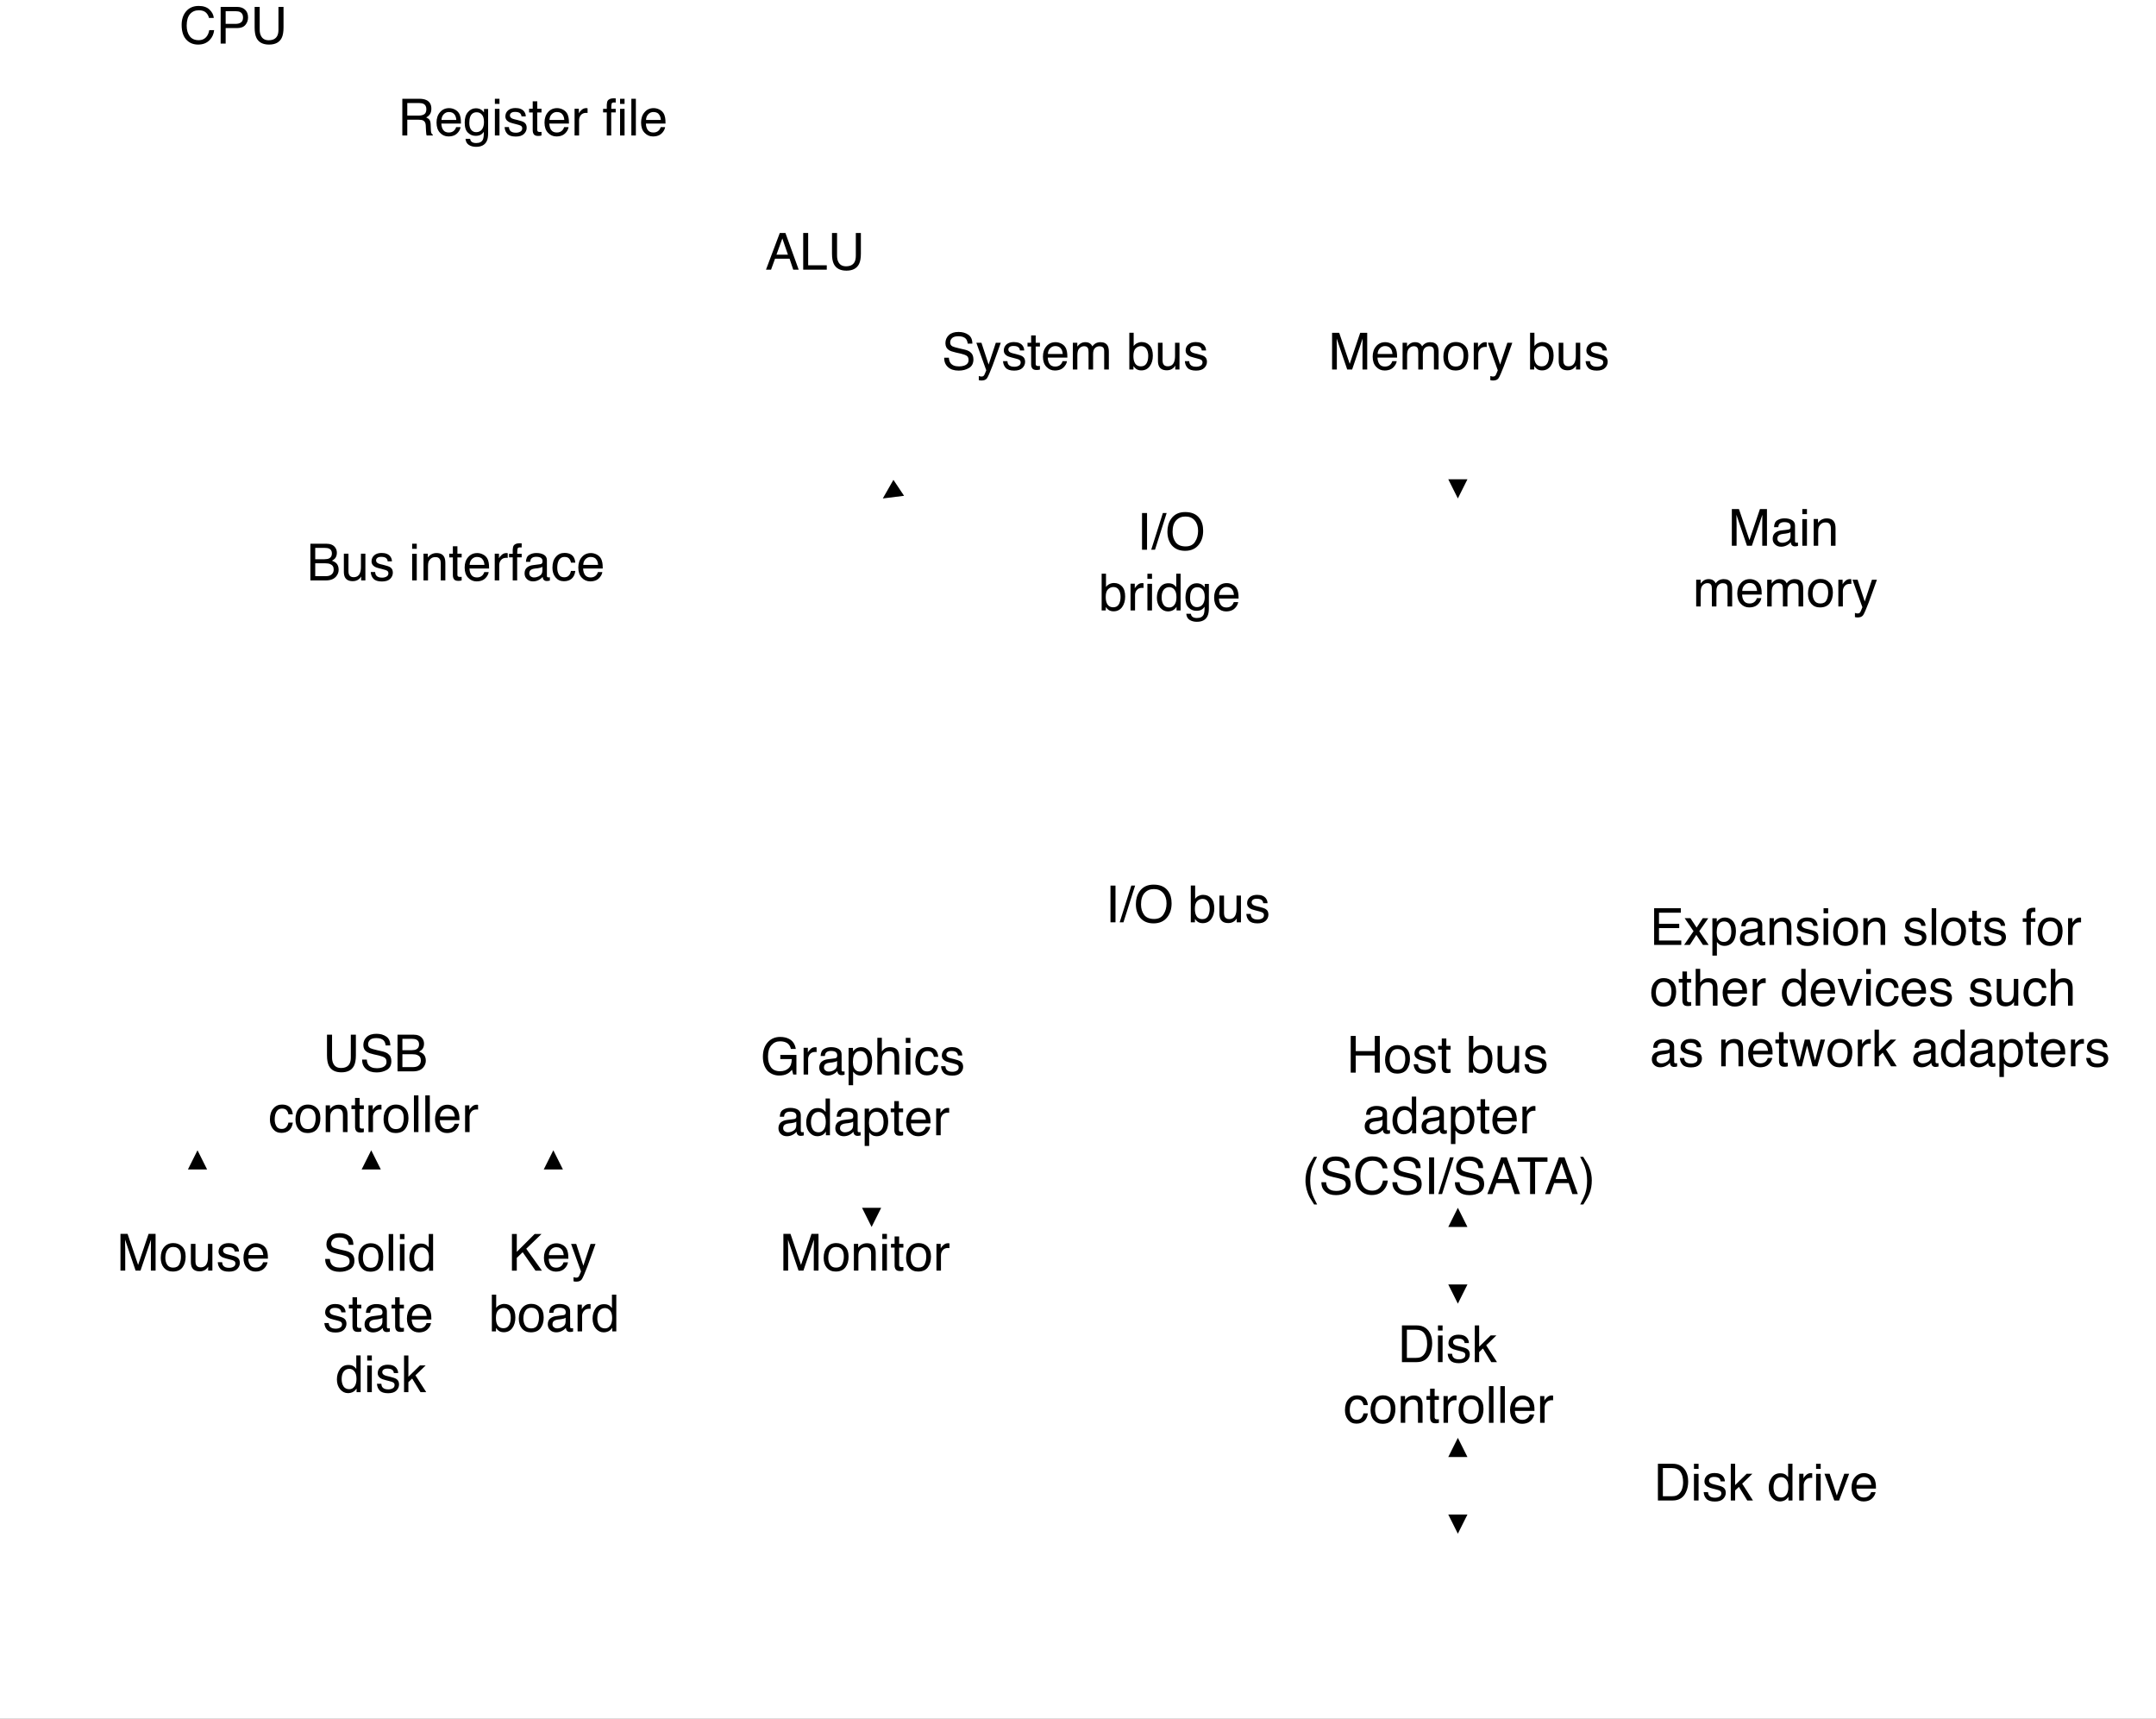 <svg xmlns="http://www.w3.org/2000/svg" xmlns:xlink="http://www.w3.org/1999/xlink" version="1.1" width="674.85pt" height="537.857pt" viewBox="0 0 674.85 537.857">
<rect x="0" y="0" width="674.85" height="537.857" fill="#808080" stroke="none"/>
<defs>
<clipPath id="clip_0">
<path transform="matrix(1,0,0,-1,-11.676,540)" d="M11.676 2.143H686.526V540H11.676Z" fill-rule="evenodd"/>
</clipPath>
<clipPath id="clip_1">
<path transform="matrix(1,0,0,-1,-11.676,540)" d="M0 0H720V540H0Z"/>
</clipPath>
<path id="font_2_15" d="M.074 .718H.213L.419 .111 .624 .718H.761V0H.669V.424C.669 .438 .669 .463 .67 .496 .671 .53 .671 .567 .671 .605L.466 0H.37L.164 .605V.583C.164 .566 .164 .539 .165 .503 .166 .467 .167 .441 .167 .424V0H.074V.718Z"/>
<path id="font_2_22" d="M.132 .139C.132 .114 .141 .094 .16 .08 .178 .065 .2 .058 .226 .058 .257 .058 .286 .065 .315 .079 .364 .102 .389 .141 .389 .195V.266C.378 .259 .364 .253 .347 .248 .33 .243 .314 .24 .297 .238L.244 .232C.212 .228 .188 .222 .172 .212 .145 .197 .132 .173 .132 .139M.345 .317C.365 .319 .378 .328 .385 .342 .389 .35 .391 .361 .391 .376 .391 .406 .38 .428 .359 .442 .338 .455 .307 .462 .268 .462 .222 .462 .189 .449 .17 .425 .159 .411 .152 .39 .149 .363H.067C.069 .428 .089 .473 .13 .498 .17 .523 .216 .536 .27 .536 .331 .536 .381 .524 .419 .501 .458 .478 .477 .441 .477 .392V.09C.477 .081 .478 .073 .482 .068 .486 .062 .494 .06 .506 .06 .51 .06 .514 .06 .519 .06 .524 .061 .529 .062 .535 .062V-.003C.521-.007 .511-.009 .503-.01 .496-.011 .486-.012 .474-.012 .444-.012 .422-.001 .408 .021 .401 .032 .396 .048 .393 .069 .375 .046 .349 .025 .316 .008 .282-.01 .245-.019 .205-.019 .157-.019 .117-.004 .086 .026 .055 .055 .04 .092 .04 .137 .04 .185 .055 .223 .085 .25 .116 .277 .155 .293 .205 .299L.345 .317M.272 .536V.536Z"/>
<path id="font_2_30" d="M.064 .521H.154V0H.064V.521M.064 .718H.154V.618H.064V.718Z"/>
<path id="font_2_34" d="M.064 .523H.148V.449C.173 .48 .199 .502 .227 .515 .254 .528 .285 .535 .319 .535 .393 .535 .443 .509 .469 .457 .484 .429 .491 .389 .491 .336V0H.401V.33C.401 .362 .397 .388 .387 .407 .372 .44 .343 .456 .302 .456 .281 .456 .264 .454 .251 .45 .227 .443 .206 .428 .188 .407 .173 .389 .163 .372 .159 .353 .155 .335 .152 .308 .152 .274V0H.064V.523M.271 .536V.536Z"/>
<path id="font_3_1" d="M0 0Z"/>
<path id="font_2_33" d="M.064 .523H.151V.449C.172 .475 .191 .494 .208 .505 .237 .525 .27 .535 .307 .535 .348 .535 .382 .525 .407 .504 .422 .493 .435 .475 .446 .453 .466 .481 .489 .501 .515 .515 .542 .528 .571 .535 .604 .535 .674 .535 .722 .51 .748 .459 .761 .432 .768 .395 .768 .348V0H.677V.364C.677 .399 .668 .422 .651 .436 .633 .449 .612 .455 .587 .455 .552 .455 .523 .444 .498 .42 .473 .397 .46 .359 .46 .305V0H.371V.342C.371 .377 .367 .403 .358 .419 .345 .444 .32 .456 .284 .456 .25 .456 .22 .443 .193 .417 .166 .392 .152 .345 .152 .278V0H.064V.523Z"/>
<path id="font_2_26" d="M.282 .535C.319 .535 .355 .526 .39 .509 .425 .492 .451 .469 .47 .441 .487 .415 .499 .384 .505 .349 .51 .325 .513 .286 .513 .233H.129C.131 .18 .144 .138 .167 .106 .19 .074 .227 .058 .276 .058 .322 .058 .358 .073 .386 .103 .401 .12 .412 .14 .419 .163H.505C.503 .144 .496 .123 .483 .099 .47 .076 .455 .057 .439 .042 .413 .016 .38-.002 .34-.011 .319-.016 .295-.019 .269-.019 .203-.019 .148 .005 .103 .053 .058 .1 .035 .166 .035 .252 .035 .336 .058 .404 .104 .456 .149 .509 .209 .535 .282 .535M.422 .304C.419 .342 .41 .372 .397 .395 .373 .438 .333 .459 .277 .459 .236 .459 .203 .444 .175 .415 .148 .386 .133 .349 .132 .304H.422M.274 .536V.536Z"/>
<path id="font_2_35" d="M.272 .058C.33 .058 .37 .08 .392 .124 .413 .168 .424 .217 .424 .271 .424 .32 .417 .359 .401 .39 .376 .438 .333 .462 .273 .462 .219 .462 .18 .441 .156 .4 .131 .36 .119 .31 .119 .252 .119 .197 .131 .15 .156 .113 .18 .076 .219 .058 .272 .058M.275 .538C.343 .538 .4 .516 .446 .471 .493 .426 .516 .36 .516 .273 .516 .188 .496 .119 .455 .064 .414 .009 .35-.019 .264-.019 .192-.019 .135 .006 .092 .054 .05 .103 .029 .168 .029 .25 .029 .338 .051 .408 .096 .46 .14 .512 .2 .538 .275 .538M.272 .536V.536Z"/>
<path id="font_2_37" d="M.067 .523H.15V.433C.157 .45 .174 .472 .201 .497 .227 .522 .258 .535 .293 .535 .295 .535 .297 .535 .301 .535 .305 .534 .312 .533 .321 .532V.439C.316 .441 .311 .441 .307 .442 .302 .442 .298 .442 .292 .442 .248 .442 .214 .428 .19 .399 .167 .371 .155 .338 .155 .301V0H.067V.523Z"/>
<path id="font_2_44" d="M.391 .523H.488C.476 .49 .448 .413 .406 .294 .374 .204 .347 .13 .326 .074 .275-.06 .239-.141 .218-.171 .197-.2 .162-.215 .111-.215 .098-.215 .089-.214 .082-.213 .076-.212 .067-.211 .058-.208V-.127C.073-.132 .084-.134 .091-.135 .098-.136 .104-.137 .109-.137 .125-.137 .137-.134 .145-.129 .152-.123 .159-.117 .164-.109 .166-.106 .172-.093 .182-.069 .192-.045 .199-.027 .204-.015L.01 .523H.11L.25 .097 .391 .523M.25 .536V.536Z"/>
<path id="font_2_12" d="M.098 .718H.196V0H.098V.718Z"/>
<path id="font_2_4" d="M.228 .718H.302L.074 0H0L.228 .718Z"/>
<path id="font_2_16" d="M.386 .737C.512 .737 .606 .697 .667 .615 .715 .552 .738 .47 .738 .371 .738 .264 .711 .175 .657 .104 .593 .02 .502-.021 .384-.021 .273-.021 .187 .015 .124 .088 .067 .158 .039 .247 .039 .355 .039 .452 .063 .535 .111 .604 .173 .693 .265 .737 .386 .737M.396 .065C.481 .065 .543 .096 .581 .158 .62 .219 .639 .29 .639 .369 .639 .454 .617 .522 .573 .573 .528 .625 .468 .65 .392 .65 .317 .65 .257 .625 .21 .574 .163 .523 .14 .448 .14 .348 .14 .269 .16 .202 .2 .147 .24 .093 .305 .065 .396 .065M.389 .737V.737Z"/>
<path id="font_2_1" d="M0 0Z"/>
<path id="font_2_23" d="M.058 .719H.143V.459C.162 .485 .185 .504 .212 .517 .239 .53 .268 .537 .299 .537 .364 .537 .417 .515 .457 .47 .498 .425 .518 .359 .518 .272 .518 .189 .498 .12 .458 .065 .418 .011 .362-.017 .292-.017 .252-.017 .218-.007 .191 .012 .175 .024 .157 .042 .139 .067V0H.058V.719M.286 .062C.334 .062 .369 .08 .393 .118 .416 .156 .428 .206 .428 .267 .428 .322 .416 .368 .393 .404 .369 .44 .334 .458 .289 .458 .249 .458 .213 .443 .183 .414 .153 .384 .138 .335 .138 .267 .138 .218 .144 .178 .157 .148 .18 .09 .223 .062 .286 .062Z"/>
<path id="font_2_25" d="M.12 .255C.12 .199 .132 .152 .156 .114 .18 .077 .218 .058 .27 .058 .311 .058 .344 .075 .37 .11 .397 .145 .41 .196 .41 .261 .41 .327 .396 .377 .369 .408 .342 .44 .309 .456 .269 .456 .225 .456 .189 .439 .161 .405 .134 .371 .12 .321 .12 .255M.252 .532C.292 .532 .326 .524 .353 .507 .369 .497 .386 .48 .406 .456V.719H.491V0H.412V.072C.391 .04 .367 .017 .339 .003 .311-.011 .279-.019 .243-.019 .184-.019 .134 .006 .091 .055 .049 .104 .027 .169 .027 .25 .027 .327 .047 .393 .086 .448 .125 .504 .18 .532 .252 .532Z"/>
<path id="font_2_28" d="M.249 .532C.29 .532 .326 .522 .356 .502 .373 .49 .39 .474 .407 .452V.519H.488V.042C.488-.024 .479-.077 .459-.115 .423-.186 .354-.222 .252-.222 .196-.222 .149-.209 .11-.184 .072-.159 .05-.119 .046-.065H.135C.139-.089 .148-.107 .161-.119 .181-.139 .212-.148 .254-.148 .322-.148 .366-.125 .387-.077 .399-.049 .405 .001 .404 .073 .386 .046 .365 .026 .34 .013 .316-0 .283-.007 .242-.007 .186-.007 .136 .013 .094 .054 .051 .094 .03 .16 .03 .253 .03 .341 .051 .409 .094 .458 .137 .508 .188 .532 .249 .532M.407 .263C.407 .328 .394 .376 .367 .407 .34 .438 .306 .454 .265 .454 .203 .454 .161 .425 .138 .367 .126 .336 .12 .296 .12 .246 .12 .187 .132 .142 .156 .112 .18 .081 .212 .065 .252 .065 .316 .065 .36 .094 .386 .151 .4 .183 .407 .221 .407 .263M.259 .536V.536Z"/>
<path id="font_2_6" d="M.346 .414C.387 .414 .419 .42 .441 .431 .477 .449 .495 .481 .495 .528 .495 .575 .476 .607 .438 .623 .417 .632 .385 .637 .342 .637H.169V.414H.346M.378 .083C.438 .083 .48 .1 .506 .135 .522 .156 .53 .183 .53 .214 .53 .266 .507 .301 .46 .32 .435 .33 .403 .335 .362 .335H.169V.083H.378M.074 .718H.382C.466 .718 .526 .693 .561 .642 .582 .613 .592 .578 .592 .54 .592 .494 .579 .457 .554 .428 .54 .413 .521 .399 .496 .386 .533 .372 .56 .356 .579 .339 .611 .307 .627 .264 .627 .209 .627 .163 .612 .121 .583 .084 .54 .028 .471 0 .377 0H.074V.718Z"/>
<path id="font_2_40" d="M.152 .523V.176C.152 .149 .157 .127 .165 .11 .181 .079 .21 .063 .252 .063 .314 .063 .355 .091 .377 .146 .389 .175 .396 .215 .396 .266V.523H.483V0H.4L.401 .077C.39 .057 .376 .04 .359 .027 .325-.001 .285-.015 .237-.015 .162-.015 .111 .01 .084 .06 .07 .087 .062 .123 .062 .167V.523H.152M.273 .536V.536Z"/>
<path id="font_2_38" d="M.117 .164C.119 .135 .127 .112 .139 .096 .161 .068 .199 .054 .254 .054 .286 .054 .315 .061 .34 .075 .365 .089 .377 .111 .377 .141 .377 .163 .367 .181 .347 .192 .334 .199 .309 .208 .272 .217L.202 .235C.158 .246 .125 .258 .104 .272 .066 .296 .047 .329 .047 .371 .047 .42 .065 .46 .1 .491 .136 .522 .184 .537 .244 .537 .323 .537 .38 .514 .415 .468 .436 .438 .447 .407 .446 .373H.363C.362 .393 .355 .411 .342 .427 .322 .45 .287 .461 .237 .461 .204 .461 .179 .455 .162 .442 .145 .429 .136 .413 .136 .392 .136 .369 .147 .351 .17 .337 .183 .329 .202 .322 .228 .316L.286 .302C.349 .287 .391 .272 .413 .257 .447 .235 .464 .199 .464 .151 .464 .105 .446 .064 .411 .03 .376-.004 .322-.021 .25-.021 .172-.021 .117-.003 .084 .033 .052 .068 .035 .112 .032 .164H.117M.247 .536V.536Z"/>
<path id="font_2_39" d="M.082 .668H.171V.523H.254V.45H.171V.11C.171 .092 .177 .08 .189 .074 .196 .07 .208 .068 .224 .068 .228 .068 .232 .068 .237 .069 .242 .069 .248 .069 .254 .07V0C.244-.003 .234-.005 .223-.007 .212-.008 .2-.009 .188-.009 .146-.009 .119 .002 .104 .023 .089 .044 .082 .071 .082 .104V.45H.011V.523H.082V.668Z"/>
<path id="font_2_27" d="M.086 .602C.088 .638 .094 .665 .105 .682 .126 .712 .166 .727 .224 .727 .23 .727 .235 .726 .241 .726 .247 .726 .254 .725 .261 .725V.645C.252 .645 .246 .645 .241 .645 .237 .645 .234 .646 .23 .646 .203 .646 .187 .639 .182 .625 .177 .611 .174 .576 .174 .521H.261V.451H.173V0H.086V.451H.014V.521H.086V.602Z"/>
<path id="font_2_24" d="M.266 .538C.325 .538 .373 .524 .41 .495 .447 .466 .469 .417 .477 .347H.391C.386 .379 .374 .406 .355 .427 .337 .448 .307 .459 .266 .459 .21 .459 .17 .432 .146 .377 .13 .342 .123 .298 .123 .246 .123 .194 .134 .15 .156 .114 .178 .078 .213 .061 .26 .061 .297 .061 .326 .072 .347 .094 .368 .116 .383 .146 .391 .185H.477C.467 .115 .442 .065 .403 .032 .364 0 .314-.016 .253-.016 .185-.016 .131 .009 .09 .059 .049 .109 .029 .172 .029 .247 .029 .339 .051 .41 .096 .461 .14 .513 .197 .538 .266 .538M.252 .536V.536Z"/>
<path id="font_2_5" d="M.444 .294 .335 .611 .22 .294H.444M.285 .718H.395L.655 0H.548L.476 .215H.192L.114 0H.015L.285 .718M.335 .718V.718Z"/>
<path id="font_2_14" d="M.076 .718H.173V.086H.537V0H.076V.718Z"/>
<path id="font_2_21" d="M.182 .718V.274C.182 .222 .191 .179 .211 .145 .24 .092 .289 .066 .357 .066 .44 .066 .496 .095 .525 .151 .541 .181 .549 .223 .549 .274V.718H.648V.315C.648 .227 .636 .159 .612 .111 .569 .025 .486-.019 .365-.019 .244-.019 .162 .025 .119 .111 .095 .159 .083 .227 .083 .315V.718H.182M.366 .718V.718Z"/>
<path id="font_2_18" d="M.41 .389C.455 .389 .491 .398 .518 .416 .544 .434 .558 .467 .558 .515 .558 .566 .539 .601 .502 .619 .482 .629 .456 .634 .422 .634H.185V.389H.41M.088 .718H.42C.475 .718 .52 .71 .555 .694 .623 .663 .656 .607 .656 .524 .656 .481 .647 .446 .63 .419 .612 .391 .587 .369 .555 .353 .583 .341 .604 .326 .618 .308 .633 .289 .64 .259 .642 .217L.646 .121C.646 .094 .649 .074 .652 .06 .658 .038 .669 .023 .684 .017V0H.564C.561 .006 .559 .014 .557 .024 .555 .034 .553 .053 .552 .081L.546 .2C.544 .247 .526 .278 .494 .294 .475 .303 .446 .308 .406 .308H.185V0H.088V.718Z"/>
<path id="font_2_45" d="M.086 .602C.088 .638 .094 .665 .105 .682 .126 .712 .166 .727 .224 .727 .23 .727 .235 .726 .241 .726 .247 .726 .254 .725 .261 .725V.645C.252 .645 .246 .645 .241 .645 .237 .645 .234 .646 .23 .646 .203 .646 .187 .639 .182 .625 .177 .611 .174 .576 .174 .521H.261V.451H.173V0H.086V.451H.014V.521H.086V.602M.346 .618V.718H.434V.618H.346M.346 .521H.434V0H.346V.521Z"/>
<path id="font_2_32" d="M.067 .718H.155V0H.067V.718Z"/>
<path id="font_2_7" d="M.378 .737C.469 .737 .54 .713 .59 .665 .64 .617 .668 .563 .673 .502H.579C.568 .548 .546 .585 .514 .612 .482 .639 .437 .652 .379 .652 .309 .652 .252 .628 .208 .578 .165 .528 .143 .452 .143 .35 .143 .266 .163 .198 .202 .146 .241 .093 .3 .067 .377 .067 .449 .067 .504 .095 .541 .15 .561 .179 .576 .217 .585 .264H.68C.672 .188 .644 .125 .596 .074 .539 .012 .462-.019 .366-.019 .282-.019 .212 .007 .156 .057 .081 .124 .044 .227 .044 .366 .044 .472 .072 .559 .128 .627 .188 .7 .272 .737 .378 .737M.359 .737V.737Z"/>
<path id="font_2_17" d="M.085 .718H.408C.472 .718 .523 .7 .562 .664 .602 .628 .621 .577 .621 .512 .621 .456 .604 .407 .569 .366 .534 .324 .48 .304 .408 .304H.183V0H.085V.718M.523 .511C.523 .564 .503 .6 .464 .619 .443 .629 .413 .634 .376 .634H.183V.386H.376C.42 .386 .455 .395 .482 .414 .509 .432 .523 .465 .523 .511Z"/>
<path id="font_2_19" d="M.14 .231C.142 .191 .152 .158 .168 .132 .201 .084 .257 .061 .339 .061 .375 .061 .409 .066 .438 .076 .496 .096 .525 .132 .525 .185 .525 .224 .513 .251 .489 .268 .464 .284 .425 .299 .373 .311L.275 .333C.212 .347 .167 .363 .141 .38 .095 .41 .072 .455 .072 .515 .072 .579 .095 .632 .139 .673 .184 .715 .247 .735 .329 .735 .404 .735 .468 .717 .52 .681 .573 .645 .599 .587 .599 .507H.508C.503 .545 .493 .575 .477 .595 .447 .633 .397 .651 .326 .651 .268 .651 .227 .639 .202 .615 .177 .591 .165 .563 .165 .531 .165 .496 .179 .47 .208 .454 .228 .444 .271 .43 .339 .415L.439 .392C.488 .381 .525 .366 .552 .346 .597 .313 .62 .264 .62 .2 .62 .121 .591 .064 .533 .03 .476-.004 .409-.021 .332-.021 .243-.021 .173 .001 .123 .047 .072 .092 .047 .154 .048 .231H.14M.336 .737V.737Z"/>
<path id="font_2_11" d="M.079 .718H.177V.421H.55V.718H.648V0H.55V.335H.177V0H.079V.718Z"/>
<path id="font_2_36" d="M.285 .058C.326 .058 .36 .075 .387 .109 .415 .144 .428 .195 .428 .264 .428 .306 .422 .342 .41 .372 .387 .43 .346 .459 .285 .459 .224 .459 .183 .428 .16 .367 .148 .335 .142 .293 .142 .243 .142 .202 .148 .168 .16 .139 .183 .085 .225 .058 .285 .058M.058 .521H.143V.452C.161 .475 .18 .494 .201 .507 .23 .526 .265 .536 .305 .536 .364 .536 .415 .513 .456 .468 .497 .422 .518 .357 .518 .273 .518 .159 .488 .077 .429 .028 .391-.003 .347-.019 .297-.019 .257-.019 .224-.01 .198 .007 .182 .017 .165 .034 .146 .057V-.209H.058V.521Z"/>
<path id="font_2_2" d="M.296 .729C.245 .63 .212 .557 .196 .51 .173 .439 .162 .356 .162 .263 .162 .168 .175 .082 .201 .004 .217-.044 .25-.114 .297-.204H.238C.191-.13 .161-.082 .15-.062 .139-.041 .126-.014 .113 .022 .095 .07 .082 .121 .075 .176 .071 .204 .069 .231 .069 .257 .069 .353 .084 .439 .115 .515 .134 .562 .174 .634 .235 .729H.296Z"/>
<path id="font_2_20" d="M.598 .718V.632H.356V0H.258V.632H.016V.718H.598Z"/>
<path id="font_2_3" d="M.035-.204C.086-.103 .12-.03 .135 .017 .158 .087 .169 .169 .169 .263 .169 .357 .156 .443 .129 .521 .113 .57 .081 .639 .033 .729H.092C.142 .649 .173 .6 .183 .581 .194 .562 .205 .537 .218 .504 .233 .463 .245 .423 .251 .383 .258 .343 .261 .305 .261 .268 .261 .172 .246 .086 .215 .01 .196-.038 .156-.11 .096-.204H.035Z"/>
<path id="font_2_10" d="M.386 .736C.454 .736 .512 .723 .561 .697 .632 .66 .676 .595 .692 .501H.596C.584 .553 .56 .591 .523 .615 .486 .639 .44 .65 .384 .65 .317 .65 .261 .626 .216 .576 .171 .526 .148 .452 .148 .354 .148 .268 .167 .199 .204 .146 .242 .092 .303 .065 .387 .065 .452 .065 .506 .084 .548 .121 .591 .159 .612 .219 .613 .303H.389V.384H.704V0H.641L.618 .093C.585 .057 .556 .032 .53 .018 .488-.006 .433-.019 .368-.019 .283-.019 .21 .009 .148 .064 .082 .133 .048 .228 .048 .348 .048 .468 .081 .564 .146 .635 .208 .702 .288 .736 .386 .736M.37 .737V.737Z"/>
<path id="font_2_29" d="M.064 .719H.152V.452C.173 .479 .192 .497 .208 .508 .237 .527 .272 .536 .314 .536 .39 .536 .442 .51 .469 .456 .483 .427 .491 .387 .491 .336V0H.4V.33C.4 .368 .396 .396 .386 .414 .37 .443 .34 .457 .296 .457 .259 .457 .226 .444 .197 .419 .167 .394 .152 .347 .152 .277V0H.064V.719Z"/>
<path id="font_2_13" d="M.076 .718H.171V.368L.521 .718H.655L.356 .429 .663 0H.537L.286 .361 .171 .25V0H.076V.718Z"/>
<path id="font_2_9" d="M.085 .718H.608V.63H.18V.412H.576V.329H.18V.086H.616V0H.085V.718M.351 .718V.718Z"/>
<path id="font_2_43" d="M.015 .523H.128L.249 .339 .37 .523 .477 .521 .301 .268 .485 0H.373L.243 .196 .117 0H.005L.189 .268 .015 .523Z"/>
<path id="font_2_41" d="M.107 .523 .247 .097 .393 .523H.489L.292 0H.198L.005 .523H.107Z"/>
<path id="font_2_42" d="M.105 .523 .206 .111 .308 .523H.406L.509 .113 .616 .523H.704L.552 0H.46L.354 .405 .251 0H.16L.009 .523H.105Z"/>
<path id="font_2_31" d="M.062 .718H.147V.301L.373 .523H.485L.285 .329 .496 0H.384L.221 .266 .147 .196V0H.062V.718Z"/>
<path id="font_2_8" d="M.352 .083C.384 .083 .411 .086 .433 .093 .47 .106 .501 .13 .525 .167 .545 .195 .558 .233 .567 .278 .572 .305 .574 .33 .574 .353 .574 .442 .557 .511 .521 .56 .486 .609 .429 .634 .351 .634H.178V.083H.352M.081 .718H.371C.47 .718 .546 .683 .601 .613 .649 .55 .673 .469 .673 .37 .673 .294 .659 .225 .63 .163 .58 .054 .493 0 .37 0H.081V.718Z"/>
</defs>
<g clip-path="url(#clip_0)">
<g clip-path="url(#clip_1)">
<path transform="matrix(1,0,0,-1,-11.676,540)" d="M0 540H720V0H0Z" fill="#ffffff" fill-rule="evenodd"/>
<path transform="matrix(0,0,0,-0,95.574,316)" stroke-width="12700" stroke-linecap="butt" stroke-miterlimit="8" stroke-linejoin="miter" fill="none" stroke="#000000" d="M-.012 222251 247650-.006 495300 222251H338456V685799.9H156844V222251Z"/>
<path transform="matrix(0,0,0,0,522.699,138)" stroke-width="12700" stroke-linecap="butt" stroke-miterlimit="8" stroke-linejoin="miter" fill="none" stroke="#000000" d="M-.231 .102H909636.6V914400.2H-.231Z"/>
<use data-text="M" xlink:href="#font_2_15" transform="matrix(16,0,0,-16,540.899,170.8)"/>
<use data-text="a" xlink:href="#font_2_22" transform="matrix(16,0,0,-16,554.227,170.8)"/>
<use data-text="i" xlink:href="#font_2_30" transform="matrix(16,0,0,-16,563.127,170.8)"/>
<use data-text="n" xlink:href="#font_2_34" transform="matrix(16,0,0,-16,566.682,170.8)"/>
<use data-text="&#xfffd;" xlink:href="#font_3_1" transform="matrix(16,0,0,-16,575.581,170.8)"/>
<use data-text="m" xlink:href="#font_2_33" transform="matrix(16,0,0,-16,529.899,189.8)"/>
<use data-text="e" xlink:href="#font_2_26" transform="matrix(16,0,0,-16,543.227,189.8)"/>
<use data-text="m" xlink:href="#font_2_33" transform="matrix(16,0,0,-16,552.127,189.8)"/>
<use data-text="o" xlink:href="#font_2_35" transform="matrix(16,0,0,-16,565.455,189.8)"/>
<use data-text="r" xlink:href="#font_2_37" transform="matrix(16,0,0,-16,574.354,189.8)"/>
<use data-text="y" xlink:href="#font_2_44" transform="matrix(16,0,0,-16,579.682,189.8)"/>
<use data-text="&#xfffd;" xlink:href="#font_3_1" transform="matrix(16,0,0,-16,587.682,189.8)"/>
<path transform="matrix(0,0,0,0,402.699,150)" stroke-width="12700" stroke-linecap="butt" stroke-miterlimit="8" stroke-linejoin="miter" fill="none" stroke="#000000" d="M-.191 266700.2 298447.9 .126V133350.1H1193802V.126L1492250 266700.2 1193802 533400.2V400050.2H298447.9V533400.2Z"/>
<path transform="matrix(0,0,0,0,330.699,152.5)" stroke-width="12700" stroke-linecap="butt" stroke-miterlimit="8" stroke-linejoin="miter" fill="none" stroke="#000000" d="M.169 .131H909637.1V577850.2H.169Z"/>
<use data-text="I" xlink:href="#font_2_12" transform="matrix(16,0,0,-16,355.899,172.05)"/>
<use data-text="/" xlink:href="#font_2_4" transform="matrix(16,0,0,-16,360.344,172.05)"/>
<use data-text="O" xlink:href="#font_2_16" transform="matrix(16,0,0,-16,364.789,172.05)"/>
<use data-text=" " xlink:href="#font_2_1" transform="matrix(16,0,0,-16,377.234,172.05)"/>
<use data-text="&#xfffd;" xlink:href="#font_3_1" transform="matrix(16,0,0,-16,381.679,172.05)"/>
<use data-text="b" xlink:href="#font_2_23" transform="matrix(16,0,0,-16,343.899,191.05)"/>
<use data-text="r" xlink:href="#font_2_37" transform="matrix(16,0,0,-16,352.799,191.05)"/>
<use data-text="i" xlink:href="#font_2_30" transform="matrix(16,0,0,-16,358.127,191.05)"/>
<use data-text="d" xlink:href="#font_2_25" transform="matrix(16,0,0,-16,361.682,191.05)"/>
<use data-text="g" xlink:href="#font_2_28" transform="matrix(16,0,0,-16,370.581,191.05)"/>
<use data-text="e" xlink:href="#font_2_26" transform="matrix(16,0,0,-16,379.48,191.05)"/>
<use data-text="&#xfffd;" xlink:href="#font_3_1" transform="matrix(16,0,0,-16,388.379,191.05)"/>
<path transform="matrix(0,0,0,0,215.949,150)" stroke-width="12700" stroke-linecap="butt" stroke-miterlimit="8" stroke-linejoin="miter" fill="none" stroke="#000000" d="M-.055 266700.2 290510.9 .126V133350.1H1162051V.126L1452562 266700.2 1162051 533400.2V400050.2H290510.9V533400.2Z"/>
<path transform="matrix(0,0,0,0,66.324,152.5)" stroke-width="12700" stroke-linecap="butt" stroke-miterlimit="8" stroke-linejoin="miter" fill="none" stroke="#000000" d="M-.041 .131H1873250V577850.2H-.041Z"/>
<use data-text=" " xlink:href="#font_2_1" transform="matrix(16,0,0,-16,91.524,181.65)"/>
<use data-text="B" xlink:href="#font_2_6" transform="matrix(16,0,0,-16,95.969,181.65)"/>
<use data-text="u" xlink:href="#font_2_40" transform="matrix(16,0,0,-16,106.641,181.65)"/>
<use data-text="s" xlink:href="#font_2_38" transform="matrix(16,0,0,-16,115.54,181.65)"/>
<use data-text=" " xlink:href="#font_2_1" transform="matrix(16,0,0,-16,123.54,181.65)"/>
<use data-text="i" xlink:href="#font_2_30" transform="matrix(16,0,0,-16,127.985,181.65)"/>
<use data-text="n" xlink:href="#font_2_34" transform="matrix(16,0,0,-16,131.54,181.65)"/>
<use data-text="t" xlink:href="#font_2_39" transform="matrix(16,0,0,-16,140.44,181.65)"/>
<use data-text="e" xlink:href="#font_2_26" transform="matrix(16,0,0,-16,144.884,181.65)"/>
<use data-text="r" xlink:href="#font_2_37" transform="matrix(16,0,0,-16,153.784,181.65)"/>
<use data-text="f" xlink:href="#font_2_27" transform="matrix(16,0,0,-16,159.112,181.65)"/>
<use data-text="a" xlink:href="#font_2_22" transform="matrix(16,0,0,-16,163.556,181.65)"/>
<use data-text="c" xlink:href="#font_2_24" transform="matrix(16,0,0,-16,172.456,181.65)"/>
<use data-text="e" xlink:href="#font_2_26" transform="matrix(16,0,0,-16,180.456,181.65)"/>
<use data-text="&#xfffd;" xlink:href="#font_3_1" transform="matrix(16,0,0,-16,189.355,181.65)"/>
<path transform="matrix(0,0,0,0,138.449,48)" stroke-width="12700" stroke-linecap="butt" stroke-miterlimit="8" stroke-linejoin="miter" fill="none" stroke="#000000" d="M-.013 .314H684212V152400.3H-.013Z"/>
<path transform="matrix(0,0,0,0,138.449,60)" stroke-width="12700" stroke-linecap="butt" stroke-miterlimit="8" stroke-linejoin="miter" fill="none" stroke="#000000" d="M-.013 .338H684212V152400.4H-.013Z"/>
<path transform="matrix(0,0,0,0,138.449,72)" stroke-width="12700" stroke-linecap="butt" stroke-miterlimit="8" stroke-linejoin="miter" fill="none" stroke="#000000" d="M-.013-.139H684212V152399.9H-.013Z"/>
<path transform="matrix(0,0,0,0,138.449,84)" stroke-width="12700" stroke-linecap="butt" stroke-miterlimit="8" stroke-linejoin="miter" fill="none" stroke="#000000" d="M-.013-.115H684212V152399.9H-.013Z"/>
<path transform="matrix(0,0,0,0,138.449,96)" stroke-width="12700" stroke-linecap="butt" stroke-miterlimit="8" stroke-linejoin="miter" fill="none" stroke="#000000" d="M-.013-.092H684212V152399.9H-.013Z"/>
<path transform="matrix(0,0,0,0,199.324,48)" stroke-width="12700" stroke-linecap="butt" stroke-miterlimit="8" stroke-linejoin="miter" fill="none" stroke="#000000" d="M.025 95250.33H333374.1V.314L444500.1 190500.3 333374.1 381000.4V285750.3H.025Z"/>
<path transform="matrix(-0,-0,0,0,227.324,78)" stroke-width="12700" stroke-linecap="butt" stroke-miterlimit="8" stroke-linejoin="miter" fill="none" stroke="#000000" d="M.171 95249.89H333374.2V-.127L444500.2 190499.9 333374.2 380999.9V285749.9H.171Z"/>
<path transform="matrix(0,0,0,0,234.324,36)" stroke-width="12700" stroke-linecap="butt" stroke-miterlimit="8" stroke-linejoin="miter" fill="none" stroke="#000000" d="M-.157 .291H533399.9V1066800H-.157Z"/>
<use data-text="A" xlink:href="#font_2_5" transform="matrix(16,0,0,-16,239.524,84.4)"/>
<use data-text="L" xlink:href="#font_2_14" transform="matrix(16,0,0,-16,250.196,84.4)"/>
<use data-text="U" xlink:href="#font_2_21" transform="matrix(16,0,0,-16,259.096,84.4)"/>
<use data-text="&#xfffd;" xlink:href="#font_3_1" transform="matrix(16,0,0,-16,270.651,84.4)"/>
<use data-text="R" xlink:href="#font_2_18" transform="matrix(16,0,0,-16,124.524,42.4)"/>
<use data-text="e" xlink:href="#font_2_26" transform="matrix(16,0,0,-16,136.08,42.4)"/>
<use data-text="g" xlink:href="#font_2_28" transform="matrix(16,0,0,-16,144.979,42.4)"/>
<use data-text="i" xlink:href="#font_2_30" transform="matrix(16,0,0,-16,153.878,42.4)"/>
<use data-text="s" xlink:href="#font_2_38" transform="matrix(16,0,0,-16,157.433,42.4)"/>
<use data-text="t" xlink:href="#font_2_39" transform="matrix(16,0,0,-16,165.433,42.4)"/>
<use data-text="e" xlink:href="#font_2_26" transform="matrix(16,0,0,-16,169.878,42.4)"/>
<use data-text="r" xlink:href="#font_2_37" transform="matrix(16,0,0,-16,178.777,42.4)"/>
<use data-text=" " xlink:href="#font_2_1" transform="matrix(16,0,0,-16,184.105,42.4)"/>
<use data-text="&#xfb01;" xlink:href="#font_2_45" transform="matrix(16,0,0,-16,188.55,42.4)"/>
<use data-text="l" xlink:href="#font_2_32" transform="matrix(16,0,0,-16,196.55,42.4)"/>
<use data-text="e" xlink:href="#font_2_26" transform="matrix(16,0,0,-16,200.105,42.4)"/>
<use data-text="&#xfffd;" xlink:href="#font_3_1" transform="matrix(16,0,0,-16,209.004,42.4)"/>
<path transform="matrix(0,0,0,0,144.324,114)" stroke-width="12700" stroke-linecap="butt" stroke-miterlimit="8" stroke-linejoin="miter" fill="none" stroke="#000000" d="M-.083 91440.11 304800-.057 609599.8 91440.11H457200V365759.8H609599.8L304800 457200-.083 365759.8H152399.9V91440.11Z"/>
<path transform="matrix(0,0,0,0,54.324,18)" stroke-width="12700" stroke-linecap="round" stroke-dasharray="1.27,25401.27" stroke-miterlimit="8" stroke-linejoin="miter" fill="none" stroke="#000000" d="M-.03 .256H2971800V2438400H-.03Z"/>
<use data-text="C" xlink:href="#font_2_7" transform="matrix(16,0,0,-16,56.149,13.65)"/>
<use data-text="P" xlink:href="#font_2_17" transform="matrix(16,0,0,-16,67.705,13.65)"/>
<use data-text="U" xlink:href="#font_2_21" transform="matrix(16,0,0,-16,78.377,13.65)"/>
<use data-text="&#xfffd;" xlink:href="#font_3_1" transform="matrix(16,0,0,-16,89.932,13.65)"/>
<use data-text="S" xlink:href="#font_2_19" transform="matrix(16,0,0,-16,294.774,115.65)"/>
<use data-text="y" xlink:href="#font_2_44" transform="matrix(16,0,0,-16,305.446,115.65)"/>
<use data-text="s" xlink:href="#font_2_38" transform="matrix(16,0,0,-16,313.446,115.65)"/>
<use data-text="t" xlink:href="#font_2_39" transform="matrix(16,0,0,-16,321.446,115.65)"/>
<use data-text="e" xlink:href="#font_2_26" transform="matrix(16,0,0,-16,325.891,115.65)"/>
<use data-text="m" xlink:href="#font_2_33" transform="matrix(16,0,0,-16,334.79,115.65)"/>
<use data-text=" " xlink:href="#font_2_1" transform="matrix(16,0,0,-16,348.118,115.65)"/>
<use data-text="b" xlink:href="#font_2_23" transform="matrix(16,0,0,-16,352.563,115.65)"/>
<use data-text="u" xlink:href="#font_2_40" transform="matrix(16,0,0,-16,361.462,115.65)"/>
<use data-text="s" xlink:href="#font_2_38" transform="matrix(16,0,0,-16,370.362,115.65)"/>
<use data-text="&#xfffd;" xlink:href="#font_3_1" transform="matrix(16,0,0,-16,378.362,115.65)"/>
<path transform="matrix(-0,-0,0,0,330.324,120)" stroke-width="12700" stroke-linecap="butt" stroke-linejoin="round" fill="none" stroke="#000000" d="M.107 .067 664665.8 443110.7"/>
<path transform="matrix(1,0,0,-1,-11.676,540)" d="M291.328 389.824 288 384 294.656 384.832Z" fill-rule="evenodd"/>
<use data-text="M" xlink:href="#font_2_15" transform="matrix(16,0,0,-16,415.774,115.65)"/>
<use data-text="e" xlink:href="#font_2_26" transform="matrix(16,0,0,-16,429.102,115.65)"/>
<use data-text="m" xlink:href="#font_2_33" transform="matrix(16,0,0,-16,438.002,115.65)"/>
<use data-text="o" xlink:href="#font_2_35" transform="matrix(16,0,0,-16,451.329,115.65)"/>
<use data-text="r" xlink:href="#font_2_37" transform="matrix(16,0,0,-16,460.229,115.65)"/>
<use data-text="y" xlink:href="#font_2_44" transform="matrix(16,0,0,-16,465.557,115.65)"/>
<use data-text=" " xlink:href="#font_2_1" transform="matrix(16,0,0,-16,473.557,115.65)"/>
<use data-text="b" xlink:href="#font_2_23" transform="matrix(16,0,0,-16,478.002,115.65)"/>
<use data-text="u" xlink:href="#font_2_40" transform="matrix(16,0,0,-16,486.901,115.65)"/>
<use data-text="s" xlink:href="#font_2_38" transform="matrix(16,0,0,-16,495.8,115.65)"/>
<use data-text="&#xfffd;" xlink:href="#font_3_1" transform="matrix(16,0,0,-16,503.8,115.65)"/>
<path transform="matrix(0,0,0,0,456.324,120)" stroke-width="12700" stroke-linecap="butt" stroke-linejoin="round" fill="none" stroke="#000000" d="M.139 .067V431800.1"/>
<path transform="matrix(1,0,0,-1,-11.676,540)" d="M471 390 468 384 465 390Z" fill-rule="evenodd"/>
<path transform="matrix(0,0,0,0,348.324,204)" stroke-width="12700" stroke-linecap="butt" stroke-miterlimit="8" stroke-linejoin="miter" fill="none" stroke="#000000" d="M-.072 222251 247650 .231 495300 222251H338456.1V685800.3H156843.9V222251Z"/>
<path transform="matrix(0,0,0,-0,435.324,316)" stroke-width="12700" stroke-linecap="butt" stroke-miterlimit="8" stroke-linejoin="miter" fill="none" stroke="#000000" d="M.098 222251 247650.1-.006 495300.2 222251H338456.2V685799.9H156844V222251Z"/>
<path transform="matrix(0,0,0,0,402.324,319)" stroke-width="12700" stroke-linecap="butt" stroke-miterlimit="8" stroke-linejoin="miter" fill="none" stroke="#000000" d="M.033 .012H1295400V749299.9H.033Z"/>
<use data-text="H" xlink:href="#font_2_11" transform="matrix(16,0,0,-16,421.524,335.7)"/>
<use data-text="o" xlink:href="#font_2_35" transform="matrix(16,0,0,-16,433.079,335.7)"/>
<use data-text="s" xlink:href="#font_2_38" transform="matrix(16,0,0,-16,441.979,335.7)"/>
<use data-text="t" xlink:href="#font_2_39" transform="matrix(16,0,0,-16,449.979,335.7)"/>
<use data-text=" " xlink:href="#font_2_1" transform="matrix(16,0,0,-16,454.423,335.7)"/>
<use data-text="b" xlink:href="#font_2_23" transform="matrix(16,0,0,-16,458.868,335.7)"/>
<use data-text="u" xlink:href="#font_2_40" transform="matrix(16,0,0,-16,467.767,335.7)"/>
<use data-text="s" xlink:href="#font_2_38" transform="matrix(16,0,0,-16,476.667,335.7)"/>
<use data-text=" " xlink:href="#font_2_1" transform="matrix(16,0,0,-16,484.667,335.7)"/>
<use data-text="&#xfffd;" xlink:href="#font_3_1" transform="matrix(16,0,0,-16,489.111,335.7)"/>
<use data-text="a" xlink:href="#font_2_22" transform="matrix(16,0,0,-16,426.524,354.7)"/>
<use data-text="d" xlink:href="#font_2_25" transform="matrix(16,0,0,-16,435.424,354.7)"/>
<use data-text="a" xlink:href="#font_2_22" transform="matrix(16,0,0,-16,444.323,354.7)"/>
<use data-text="p" xlink:href="#font_2_36" transform="matrix(16,0,0,-16,453.222,354.7)"/>
<use data-text="t" xlink:href="#font_2_39" transform="matrix(16,0,0,-16,462.121,354.7)"/>
<use data-text="e" xlink:href="#font_2_26" transform="matrix(16,0,0,-16,466.566,354.7)"/>
<use data-text="r" xlink:href="#font_2_37" transform="matrix(16,0,0,-16,475.465,354.7)"/>
<use data-text=" " xlink:href="#font_2_1" transform="matrix(16,0,0,-16,480.793,354.7)"/>
<use data-text="&#xfffd;" xlink:href="#font_3_1" transform="matrix(16,0,0,-16,485.238,354.7)"/>
<use data-text="(" xlink:href="#font_2_2" transform="matrix(16,0,0,-16,407.524,373.7)"/>
<use data-text="S" xlink:href="#font_2_19" transform="matrix(16,0,0,-16,412.852,373.7)"/>
<use data-text="C" xlink:href="#font_2_7" transform="matrix(16,0,0,-16,423.524,373.7)"/>
<use data-text="S" xlink:href="#font_2_19" transform="matrix(16,0,0,-16,435.08,373.7)"/>
<use data-text="I" xlink:href="#font_2_12" transform="matrix(16,0,0,-16,445.752,373.7)"/>
<use data-text="/" xlink:href="#font_2_4" transform="matrix(16,0,0,-16,450.196,373.7)"/>
<use data-text="S" xlink:href="#font_2_19" transform="matrix(16,0,0,-16,454.641,373.7)"/>
<use data-text="A" xlink:href="#font_2_5" transform="matrix(16,0,0,-16,465.313,373.7)"/>
<use data-text="T" xlink:href="#font_2_20" transform="matrix(16,0,0,-16,474.806,373.7)"/>
<use data-text="A" xlink:href="#font_2_5" transform="matrix(16,0,0,-16,483.4,373.7)"/>
<use data-text=")" xlink:href="#font_2_3" transform="matrix(16,0,0,-16,494.072,373.7)"/>
<use data-text="&#xfffd;" xlink:href="#font_3_1" transform="matrix(16,0,0,-16,499.4,373.7)"/>
<path transform="matrix(0,0,0,-0,251.824,316)" stroke-width="12700" stroke-linecap="butt" stroke-miterlimit="8" stroke-linejoin="miter" fill="none" stroke="#000000" d="M-.123 222251 247649.9-.006 495300 222251H338456V685799.9H156843.8V222251Z"/>
<path transform="matrix(0,0,0,0,218.824,319)" stroke-width="12700" stroke-linecap="butt" stroke-miterlimit="8" stroke-linejoin="miter" fill="none" stroke="#000000" d="M.063 .012H1295400V520700.1H.063Z"/>
<use data-text="G" xlink:href="#font_2_10" transform="matrix(16,0,0,-16,238.024,336.3)"/>
<use data-text="r" xlink:href="#font_2_37" transform="matrix(16,0,0,-16,250.469,336.3)"/>
<use data-text="a" xlink:href="#font_2_22" transform="matrix(16,0,0,-16,255.797,336.3)"/>
<use data-text="p" xlink:href="#font_2_36" transform="matrix(16,0,0,-16,264.696,336.3)"/>
<use data-text="h" xlink:href="#font_2_29" transform="matrix(16,0,0,-16,273.596,336.3)"/>
<use data-text="i" xlink:href="#font_2_30" transform="matrix(16,0,0,-16,282.495,336.3)"/>
<use data-text="c" xlink:href="#font_2_24" transform="matrix(16,0,0,-16,286.05,336.3)"/>
<use data-text="s" xlink:href="#font_2_38" transform="matrix(16,0,0,-16,294.05,336.3)"/>
<use data-text="&#xfffd;" xlink:href="#font_3_1" transform="matrix(16,0,0,-16,302.05,336.3)"/>
<use data-text="a" xlink:href="#font_2_22" transform="matrix(16,0,0,-16,243.024,355.3)"/>
<use data-text="d" xlink:href="#font_2_25" transform="matrix(16,0,0,-16,251.924,355.3)"/>
<use data-text="a" xlink:href="#font_2_22" transform="matrix(16,0,0,-16,260.823,355.3)"/>
<use data-text="p" xlink:href="#font_2_36" transform="matrix(16,0,0,-16,269.722,355.3)"/>
<use data-text="t" xlink:href="#font_2_39" transform="matrix(16,0,0,-16,278.621,355.3)"/>
<use data-text="e" xlink:href="#font_2_26" transform="matrix(16,0,0,-16,283.066,355.3)"/>
<use data-text="r" xlink:href="#font_2_37" transform="matrix(16,0,0,-16,291.965,355.3)"/>
<use data-text="&#xfffd;" xlink:href="#font_3_1" transform="matrix(16,0,0,-16,297.293,355.3)"/>
<path transform="matrix(0,0,0,0,43.824,318)" stroke-width="12700" stroke-linecap="butt" stroke-miterlimit="8" stroke-linejoin="miter" fill="none" stroke="#000000" d="M.012-.046H1860550V520700H.012Z"/>
<use data-text="U" xlink:href="#font_2_21" transform="matrix(16,0,0,-16,101.024,335.3)"/>
<use data-text="S" xlink:href="#font_2_19" transform="matrix(16,0,0,-16,112.58,335.3)"/>
<use data-text="B" xlink:href="#font_2_6" transform="matrix(16,0,0,-16,123.252,335.3)"/>
<use data-text="&#xfffd;" xlink:href="#font_3_1" transform="matrix(16,0,0,-16,133.924,335.3)"/>
<use data-text="c" xlink:href="#font_2_24" transform="matrix(16,0,0,-16,84.024,354.3)"/>
<use data-text="o" xlink:href="#font_2_35" transform="matrix(16,0,0,-16,92.024,354.3)"/>
<use data-text="n" xlink:href="#font_2_34" transform="matrix(16,0,0,-16,100.924,354.3)"/>
<use data-text="t" xlink:href="#font_2_39" transform="matrix(16,0,0,-16,109.823,354.3)"/>
<use data-text="r" xlink:href="#font_2_37" transform="matrix(16,0,0,-16,114.268,354.3)"/>
<use data-text="o" xlink:href="#font_2_35" transform="matrix(16,0,0,-16,119.596,354.3)"/>
<use data-text="l" xlink:href="#font_2_32" transform="matrix(16,0,0,-16,128.495,354.3)"/>
<use data-text="l" xlink:href="#font_2_32" transform="matrix(16,0,0,-16,132.05,354.3)"/>
<use data-text="e" xlink:href="#font_2_26" transform="matrix(16,0,0,-16,135.605,354.3)"/>
<use data-text="r" xlink:href="#font_2_37" transform="matrix(16,0,0,-16,144.504,354.3)"/>
<use data-text="&#xfffd;" xlink:href="#font_3_1" transform="matrix(16,0,0,-16,149.832,354.3)"/>
<path transform="matrix(0,0,0,0,61.824,360)" stroke-width="12700" stroke-linecap="butt" stroke-linejoin="round" fill="none" stroke="#000000" d="M.012 25400.1V304800.1"/>
<path transform="matrix(1,0,0,-1,-11.676,540)" d="M70.5 174 73.5 180 76.5 174Z" fill-rule="evenodd"/>
<use data-text="M" xlink:href="#font_2_15" transform="matrix(16,0,0,-16,36.524,397.65)"/>
<use data-text="o" xlink:href="#font_2_35" transform="matrix(16,0,0,-16,49.852,397.65)"/>
<use data-text="u" xlink:href="#font_2_40" transform="matrix(16,0,0,-16,58.752,397.65)"/>
<use data-text="s" xlink:href="#font_2_38" transform="matrix(16,0,0,-16,67.651,397.65)"/>
<use data-text="e" xlink:href="#font_2_26" transform="matrix(16,0,0,-16,75.651,397.65)"/>
<use data-text="&#xfffd;" xlink:href="#font_3_1" transform="matrix(16,0,0,-16,84.55,397.65)"/>
<path transform="matrix(0,0,0,0,173.199,360)" stroke-width="12700" stroke-linecap="butt" stroke-linejoin="round" fill="none" stroke="#000000" d="M.055 25400.1V304800.1"/>
<path transform="matrix(1,0,0,-1,-11.676,540)" d="M181.875 174 184.875 180 187.875 174Z" fill-rule="evenodd"/>
<use data-text="K" xlink:href="#font_2_13" transform="matrix(16,0,0,-16,159.024,397.675)"/>
<use data-text="e" xlink:href="#font_2_26" transform="matrix(16,0,0,-16,169.696,397.675)"/>
<use data-text="y" xlink:href="#font_2_44" transform="matrix(16,0,0,-16,178.596,397.675)"/>
<use data-text="&#xfffd;" xlink:href="#font_3_1" transform="matrix(16,0,0,-16,186.596,397.675)"/>
<use data-text="b" xlink:href="#font_2_23" transform="matrix(16,0,0,-16,153.024,416.675)"/>
<use data-text="o" xlink:href="#font_2_35" transform="matrix(16,0,0,-16,161.924,416.675)"/>
<use data-text="a" xlink:href="#font_2_22" transform="matrix(16,0,0,-16,170.823,416.675)"/>
<use data-text="r" xlink:href="#font_2_37" transform="matrix(16,0,0,-16,179.722,416.675)"/>
<use data-text="d" xlink:href="#font_2_25" transform="matrix(16,0,0,-16,185.05,416.675)"/>
<use data-text="&#xfffd;" xlink:href="#font_3_1" transform="matrix(16,0,0,-16,193.949,416.675)"/>
<path transform="matrix(0,0,0,0,272.824,360)" stroke-width="12700" stroke-linecap="butt" stroke-linejoin="round" fill="none" stroke="#000000" d="M-.082 .092V279400.1"/>
<path transform="matrix(1,0,0,-1,-11.676,540)" d="M287.5 162 284.5 156 281.5 162Z" fill-rule="evenodd"/>
<use data-text="M" xlink:href="#font_2_15" transform="matrix(16,0,0,-16,244.024,397.65)"/>
<use data-text="o" xlink:href="#font_2_35" transform="matrix(16,0,0,-16,257.352,397.65)"/>
<use data-text="n" xlink:href="#font_2_34" transform="matrix(16,0,0,-16,266.252,397.65)"/>
<use data-text="i" xlink:href="#font_2_30" transform="matrix(16,0,0,-16,275.151,397.65)"/>
<use data-text="t" xlink:href="#font_2_39" transform="matrix(16,0,0,-16,278.706,397.65)"/>
<use data-text="o" xlink:href="#font_2_35" transform="matrix(16,0,0,-16,283.151,397.65)"/>
<use data-text="r" xlink:href="#font_2_37" transform="matrix(16,0,0,-16,292.05,397.65)"/>
<use data-text="&#xfffd;" xlink:href="#font_3_1" transform="matrix(16,0,0,-16,297.378,397.65)"/>
<path transform="matrix(0,0,0,0,456.324,450)" stroke-width="12700" stroke-linecap="butt" stroke-linejoin="round" fill="none" stroke="#000000" d="M.139 25400.08V355600.1"/>
<path transform="matrix(1,0,0,-1,-11.676,540)" d="M465 84 468 90 471 84Z" fill-rule="evenodd"/>
<path transform="matrix(1,0,0,-1,-11.676,540)" d="M471 66 468 60 465 66Z" fill-rule="evenodd"/>
<path transform="matrix(0,0,0,0,430.324,480)" stroke-width="12700" stroke-linecap="butt" stroke-linejoin="round" fill="none" stroke="#000000" d="M609600.2 76200.02C609600.2 118284.1 473136.4 152400 304800.1 152400 136463.9 152400 .088 118284.1 .088 76200.02 .088 34115.9 136463.9 .002 304800.1 .002 473136.4 .002 609600.2 34115.9 609600.2 76200.02ZL609600.2 533400C609600.2 575484.1 473136.4 609600 304800.1 609600 136463.9 609600 .088 575484.1 .088 533400V76200.02"/>
<path transform="matrix(1,0,0,-1,-11.676,540)" d="M24 279.5 55.465 295V287.035H601.535V295L633 279.5 601.535 264V271.965H55.465V264Z" fill="#ffffff" fill-rule="evenodd"/>
<path transform="matrix(0,0,0,0,12.324,245)" stroke-width="12700" stroke-linecap="butt" stroke-miterlimit="8" stroke-linejoin="miter" fill="none" stroke="#000000" d="M-.009 196850.1 399605 .061V101159H7334694V.061L7734300 196850.1 7334694 393700.1V292541.2H399605V393700.1Z"/>
<path transform="matrix(1,0,0,-1,-11.676,540)" d="M120.125 281.625H133.25V269.625H120.125Z" fill="#ffffff" fill-rule="evenodd"/>
<path transform="matrix(1,0,0,-1,-11.676,540)" d="M276.75 282.375H289.875V270.375H276.75Z" fill="#ffffff" fill-rule="evenodd"/>
<path transform="matrix(1,0,0,-1,-11.676,540)" d="M460.5 283.125H473.25V271.125H460.5Z" fill="#ffffff" fill-rule="evenodd"/>
<use data-text="I" xlink:href="#font_2_12" transform="matrix(16,0,0,-16,346.024,288.65)"/>
<use data-text="/" xlink:href="#font_2_4" transform="matrix(16,0,0,-16,350.469,288.65)"/>
<use data-text="O" xlink:href="#font_2_16" transform="matrix(16,0,0,-16,354.914,288.65)"/>
<use data-text=" " xlink:href="#font_2_1" transform="matrix(16,0,0,-16,367.359,288.65)"/>
<use data-text="b" xlink:href="#font_2_23" transform="matrix(16,0,0,-16,371.803,288.65)"/>
<use data-text="u" xlink:href="#font_2_40" transform="matrix(16,0,0,-16,380.703,288.65)"/>
<use data-text="s" xlink:href="#font_2_38" transform="matrix(16,0,0,-16,389.602,288.65)"/>
<use data-text="&#xfffd;" xlink:href="#font_3_1" transform="matrix(16,0,0,-16,397.602,288.65)"/>
<path transform="matrix(1,0,0,-1,-11.676,540)" d="M373.125 288H385.875V276H373.125Z" fill="#ffffff" fill-rule="evenodd"/>
<path transform="matrix(1,0,0,-1,-11.676,540)" d="M522 294H532V262H522Z" fill="#ffffff" fill-rule="evenodd"/>
<path transform="matrix(0,0,0,0,510.324,246)" stroke-width="12700" stroke-linecap="butt" stroke-miterlimit="8" stroke-linejoin="miter" fill="none" stroke="#000000" d="M-.256 .063H126999.8V406400.1H-.256Z"/>
<path transform="matrix(1,0,0,-1,-11.676,540)" d="M546 294H556V262H546Z" fill="#ffffff" fill-rule="evenodd"/>
<path transform="matrix(0,0,0,0,534.324,246)" stroke-width="12700" stroke-linecap="butt" stroke-miterlimit="8" stroke-linejoin="miter" fill="none" stroke="#000000" d="M-.209 .063H126999.8V406400.1H-.209Z"/>
<path transform="matrix(1,0,0,-1,-11.676,540)" d="M570 294H580V262H570Z" fill="#ffffff" fill-rule="evenodd"/>
<path transform="matrix(0,0,0,0,558.324,246)" stroke-width="12700" stroke-linecap="butt" stroke-miterlimit="8" stroke-linejoin="miter" fill="none" stroke="#000000" d="M-.162 .063H126999.9V406400.1H-.162Z"/>
<use data-text="E" xlink:href="#font_2_9" transform="matrix(16,0,0,-16,516.399,295.725)"/>
<use data-text="x" xlink:href="#font_2_43" transform="matrix(16,0,0,-16,527.071,295.725)"/>
<use data-text="p" xlink:href="#font_2_36" transform="matrix(16,0,0,-16,535.071,295.725)"/>
<use data-text="a" xlink:href="#font_2_22" transform="matrix(16,0,0,-16,543.971,295.725)"/>
<use data-text="n" xlink:href="#font_2_34" transform="matrix(16,0,0,-16,552.87,295.725)"/>
<use data-text="s" xlink:href="#font_2_38" transform="matrix(16,0,0,-16,561.769,295.725)"/>
<use data-text="i" xlink:href="#font_2_30" transform="matrix(16,0,0,-16,569.769,295.725)"/>
<use data-text="o" xlink:href="#font_2_35" transform="matrix(16,0,0,-16,573.324,295.725)"/>
<use data-text="n" xlink:href="#font_2_34" transform="matrix(16,0,0,-16,582.223,295.725)"/>
<use data-text=" " xlink:href="#font_2_1" transform="matrix(16,0,0,-16,591.123,295.725)"/>
<use data-text="s" xlink:href="#font_2_38" transform="matrix(16,0,0,-16,595.567,295.725)"/>
<use data-text="l" xlink:href="#font_2_32" transform="matrix(16,0,0,-16,603.567,295.725)"/>
<use data-text="o" xlink:href="#font_2_35" transform="matrix(16,0,0,-16,607.123,295.725)"/>
<use data-text="t" xlink:href="#font_2_39" transform="matrix(16,0,0,-16,616.022,295.725)"/>
<use data-text="s" xlink:href="#font_2_38" transform="matrix(16,0,0,-16,620.467,295.725)"/>
<use data-text=" " xlink:href="#font_2_1" transform="matrix(16,0,0,-16,628.467,295.725)"/>
<use data-text="f" xlink:href="#font_2_27" transform="matrix(16,0,0,-16,632.911,295.725)"/>
<use data-text="o" xlink:href="#font_2_35" transform="matrix(16,0,0,-16,637.356,295.725)"/>
<use data-text="r" xlink:href="#font_2_37" transform="matrix(16,0,0,-16,646.255,295.725)"/>
<use data-text="&#xfffd;" xlink:href="#font_3_1" transform="matrix(16,0,0,-16,651.583,295.725)"/>
<use data-text="o" xlink:href="#font_2_35" transform="matrix(16,0,0,-16,516.399,314.725)"/>
<use data-text="t" xlink:href="#font_2_39" transform="matrix(16,0,0,-16,525.299,314.725)"/>
<use data-text="h" xlink:href="#font_2_29" transform="matrix(16,0,0,-16,529.743,314.725)"/>
<use data-text="e" xlink:href="#font_2_26" transform="matrix(16,0,0,-16,538.643,314.725)"/>
<use data-text="r" xlink:href="#font_2_37" transform="matrix(16,0,0,-16,547.542,314.725)"/>
<use data-text=" " xlink:href="#font_2_1" transform="matrix(16,0,0,-16,552.87,314.725)"/>
<use data-text="d" xlink:href="#font_2_25" transform="matrix(16,0,0,-16,557.315,314.725)"/>
<use data-text="e" xlink:href="#font_2_26" transform="matrix(16,0,0,-16,566.214,314.725)"/>
<use data-text="v" xlink:href="#font_2_41" transform="matrix(16,0,0,-16,575.113,314.725)"/>
<use data-text="i" xlink:href="#font_2_30" transform="matrix(16,0,0,-16,583.113,314.725)"/>
<use data-text="c" xlink:href="#font_2_24" transform="matrix(16,0,0,-16,586.668,314.725)"/>
<use data-text="e" xlink:href="#font_2_26" transform="matrix(16,0,0,-16,594.668,314.725)"/>
<use data-text="s" xlink:href="#font_2_38" transform="matrix(16,0,0,-16,603.567,314.725)"/>
<use data-text=" " xlink:href="#font_2_1" transform="matrix(16,0,0,-16,611.567,314.725)"/>
<use data-text="s" xlink:href="#font_2_38" transform="matrix(16,0,0,-16,616.012,314.725)"/>
<use data-text="u" xlink:href="#font_2_40" transform="matrix(16,0,0,-16,624.012,314.725)"/>
<use data-text="c" xlink:href="#font_2_24" transform="matrix(16,0,0,-16,632.911,314.725)"/>
<use data-text="h" xlink:href="#font_2_29" transform="matrix(16,0,0,-16,640.911,314.725)"/>
<use data-text="&#xfffd;" xlink:href="#font_3_1" transform="matrix(16,0,0,-16,649.811,314.725)"/>
<use data-text="a" xlink:href="#font_2_22" transform="matrix(16,0,0,-16,516.399,333.725)"/>
<use data-text="s" xlink:href="#font_2_38" transform="matrix(16,0,0,-16,525.299,333.725)"/>
<use data-text=" " xlink:href="#font_2_1" transform="matrix(16,0,0,-16,533.299,333.725)"/>
<use data-text="n" xlink:href="#font_2_34" transform="matrix(16,0,0,-16,537.743,333.725)"/>
<use data-text="e" xlink:href="#font_2_26" transform="matrix(16,0,0,-16,546.643,333.725)"/>
<use data-text="t" xlink:href="#font_2_39" transform="matrix(16,0,0,-16,555.542,333.725)"/>
<use data-text="w" xlink:href="#font_2_42" transform="matrix(16,0,0,-16,559.987,333.725)"/>
<use data-text="o" xlink:href="#font_2_35" transform="matrix(16,0,0,-16,571.542,333.725)"/>
<use data-text="r" xlink:href="#font_2_37" transform="matrix(16,0,0,-16,580.441,333.725)"/>
<use data-text="k" xlink:href="#font_2_31" transform="matrix(16,0,0,-16,585.769,333.725)"/>
<use data-text=" " xlink:href="#font_2_1" transform="matrix(16,0,0,-16,593.769,333.725)"/>
<use data-text="a" xlink:href="#font_2_22" transform="matrix(16,0,0,-16,598.214,333.725)"/>
<use data-text="d" xlink:href="#font_2_25" transform="matrix(16,0,0,-16,607.113,333.725)"/>
<use data-text="a" xlink:href="#font_2_22" transform="matrix(16,0,0,-16,616.012,333.725)"/>
<use data-text="p" xlink:href="#font_2_36" transform="matrix(16,0,0,-16,624.911,333.725)"/>
<use data-text="t" xlink:href="#font_2_39" transform="matrix(16,0,0,-16,633.811,333.725)"/>
<use data-text="e" xlink:href="#font_2_26" transform="matrix(16,0,0,-16,638.255,333.725)"/>
<use data-text="r" xlink:href="#font_2_37" transform="matrix(16,0,0,-16,647.155,333.725)"/>
<use data-text="s" xlink:href="#font_2_38" transform="matrix(16,0,0,-16,652.483,333.725)"/>
<use data-text="&#xfffd;" xlink:href="#font_3_1" transform="matrix(16,0,0,-16,660.483,333.725)"/>
<use data-text="&#xfffd;" xlink:href="#font_3_1" transform="matrix(16,0,0,-16,516.399,352.725)"/>
<path transform="matrix(0,0,0,0,402.324,409)" stroke-width="12700" stroke-linecap="butt" stroke-miterlimit="8" stroke-linejoin="miter" fill="none" stroke="#000000" d="M.033 .05H1295400V520700H.033Z"/>
<use data-text="D" xlink:href="#font_2_8" transform="matrix(16,0,0,-16,437.524,426.3)"/>
<use data-text="i" xlink:href="#font_2_30" transform="matrix(16,0,0,-16,449.079,426.3)"/>
<use data-text="s" xlink:href="#font_2_38" transform="matrix(16,0,0,-16,452.635,426.3)"/>
<use data-text="k" xlink:href="#font_2_31" transform="matrix(16,0,0,-16,460.635,426.3)"/>
<use data-text=" " xlink:href="#font_2_1" transform="matrix(16,0,0,-16,468.635,426.3)"/>
<use data-text="&#xfffd;" xlink:href="#font_3_1" transform="matrix(16,0,0,-16,473.079,426.3)"/>
<use data-text="c" xlink:href="#font_2_24" transform="matrix(16,0,0,-16,420.524,445.3)"/>
<use data-text="o" xlink:href="#font_2_35" transform="matrix(16,0,0,-16,428.524,445.3)"/>
<use data-text="n" xlink:href="#font_2_34" transform="matrix(16,0,0,-16,437.423,445.3)"/>
<use data-text="t" xlink:href="#font_2_39" transform="matrix(16,0,0,-16,446.323,445.3)"/>
<use data-text="r" xlink:href="#font_2_37" transform="matrix(16,0,0,-16,450.767,445.3)"/>
<use data-text="o" xlink:href="#font_2_35" transform="matrix(16,0,0,-16,456.096,445.3)"/>
<use data-text="l" xlink:href="#font_2_32" transform="matrix(16,0,0,-16,464.995,445.3)"/>
<use data-text="l" xlink:href="#font_2_32" transform="matrix(16,0,0,-16,468.55,445.3)"/>
<use data-text="e" xlink:href="#font_2_26" transform="matrix(16,0,0,-16,472.105,445.3)"/>
<use data-text="r" xlink:href="#font_2_37" transform="matrix(16,0,0,-16,481.004,445.3)"/>
<use data-text="&#xfffd;" xlink:href="#font_3_1" transform="matrix(16,0,0,-16,486.332,445.3)"/>
<path transform="matrix(0,0,0,0,456.324,378)" stroke-width="12700" stroke-linecap="butt" stroke-linejoin="round" fill="none" stroke="#000000" d="M.139 25400.01V355600.1"/>
<path transform="matrix(1,0,0,-1,-11.676,540)" d="M465 156 468 162 471 156Z" fill-rule="evenodd"/>
<path transform="matrix(1,0,0,-1,-11.676,540)" d="M471 138 468 132 465 138Z" fill-rule="evenodd"/>
<path transform="matrix(0,0,0,0,396.324,402)" stroke-width="12700" stroke-linecap="butt" stroke-dasharray="50800,38100" stroke-miterlimit="8" stroke-linejoin="miter" fill="none" stroke="#000000" d="M.022 .049H1447800V1676400H.022Z"/>
<use data-text="D" xlink:href="#font_2_8" transform="matrix(16,0,0,-16,517.649,469.6)"/>
<use data-text="i" xlink:href="#font_2_30" transform="matrix(16,0,0,-16,529.205,469.6)"/>
<use data-text="s" xlink:href="#font_2_38" transform="matrix(16,0,0,-16,532.76,469.6)"/>
<use data-text="k" xlink:href="#font_2_31" transform="matrix(16,0,0,-16,540.76,469.6)"/>
<use data-text=" " xlink:href="#font_2_1" transform="matrix(16,0,0,-16,548.76,469.6)"/>
<use data-text="d" xlink:href="#font_2_25" transform="matrix(16,0,0,-16,553.205,469.6)"/>
<use data-text="r" xlink:href="#font_2_37" transform="matrix(16,0,0,-16,562.104,469.6)"/>
<use data-text="i" xlink:href="#font_2_30" transform="matrix(16,0,0,-16,567.432,469.6)"/>
<use data-text="v" xlink:href="#font_2_41" transform="matrix(16,0,0,-16,570.987,469.6)"/>
<use data-text="e" xlink:href="#font_2_26" transform="matrix(16,0,0,-16,578.987,469.6)"/>
<use data-text="&#xfffd;" xlink:href="#font_3_1" transform="matrix(16,0,0,-16,587.886,469.6)"/>
<path transform="matrix(0,0,0,0,116.199,360)" stroke-width="12700" stroke-linecap="butt" stroke-linejoin="round" fill="none" stroke="#000000" d="M-.085 25400.1V304800.1"/>
<path transform="matrix(1,0,0,-1,-11.676,540)" d="M124.875 174 127.875 180 130.875 174Z" fill-rule="evenodd"/>
<use data-text="S" xlink:href="#font_2_19" transform="matrix(16,0,0,-16,101.024,397.7)"/>
<use data-text="o" xlink:href="#font_2_35" transform="matrix(16,0,0,-16,111.696,397.7)"/>
<use data-text="l" xlink:href="#font_2_32" transform="matrix(16,0,0,-16,120.596,397.7)"/>
<use data-text="i" xlink:href="#font_2_30" transform="matrix(16,0,0,-16,124.151,397.7)"/>
<use data-text="d" xlink:href="#font_2_25" transform="matrix(16,0,0,-16,127.706,397.7)"/>
<use data-text=" " xlink:href="#font_2_1" transform="matrix(16,0,0,-16,136.605,397.7)"/>
<use data-text="&#xfffd;" xlink:href="#font_3_1" transform="matrix(16,0,0,-16,141.05,397.7)"/>
<use data-text="s" xlink:href="#font_2_38" transform="matrix(16,0,0,-16,101.024,416.7)"/>
<use data-text="t" xlink:href="#font_2_39" transform="matrix(16,0,0,-16,109.024,416.7)"/>
<use data-text="a" xlink:href="#font_2_22" transform="matrix(16,0,0,-16,113.469,416.7)"/>
<use data-text="t" xlink:href="#font_2_39" transform="matrix(16,0,0,-16,122.368,416.7)"/>
<use data-text="e" xlink:href="#font_2_26" transform="matrix(16,0,0,-16,126.813,416.7)"/>
<use data-text=" " xlink:href="#font_2_1" transform="matrix(16,0,0,-16,135.712,416.7)"/>
<use data-text="&#xfffd;" xlink:href="#font_3_1" transform="matrix(16,0,0,-16,140.157,416.7)"/>
<use data-text="d" xlink:href="#font_2_25" transform="matrix(16,0,0,-16,105.024,435.7)"/>
<use data-text="i" xlink:href="#font_2_30" transform="matrix(16,0,0,-16,113.924,435.7)"/>
<use data-text="s" xlink:href="#font_2_38" transform="matrix(16,0,0,-16,117.479,435.7)"/>
<use data-text="k" xlink:href="#font_2_31" transform="matrix(16,0,0,-16,125.479,435.7)"/>
<use data-text="&#xfffd;" xlink:href="#font_3_1" transform="matrix(16,0,0,-16,133.479,435.7)"/>
</g>
</g>
</svg>
